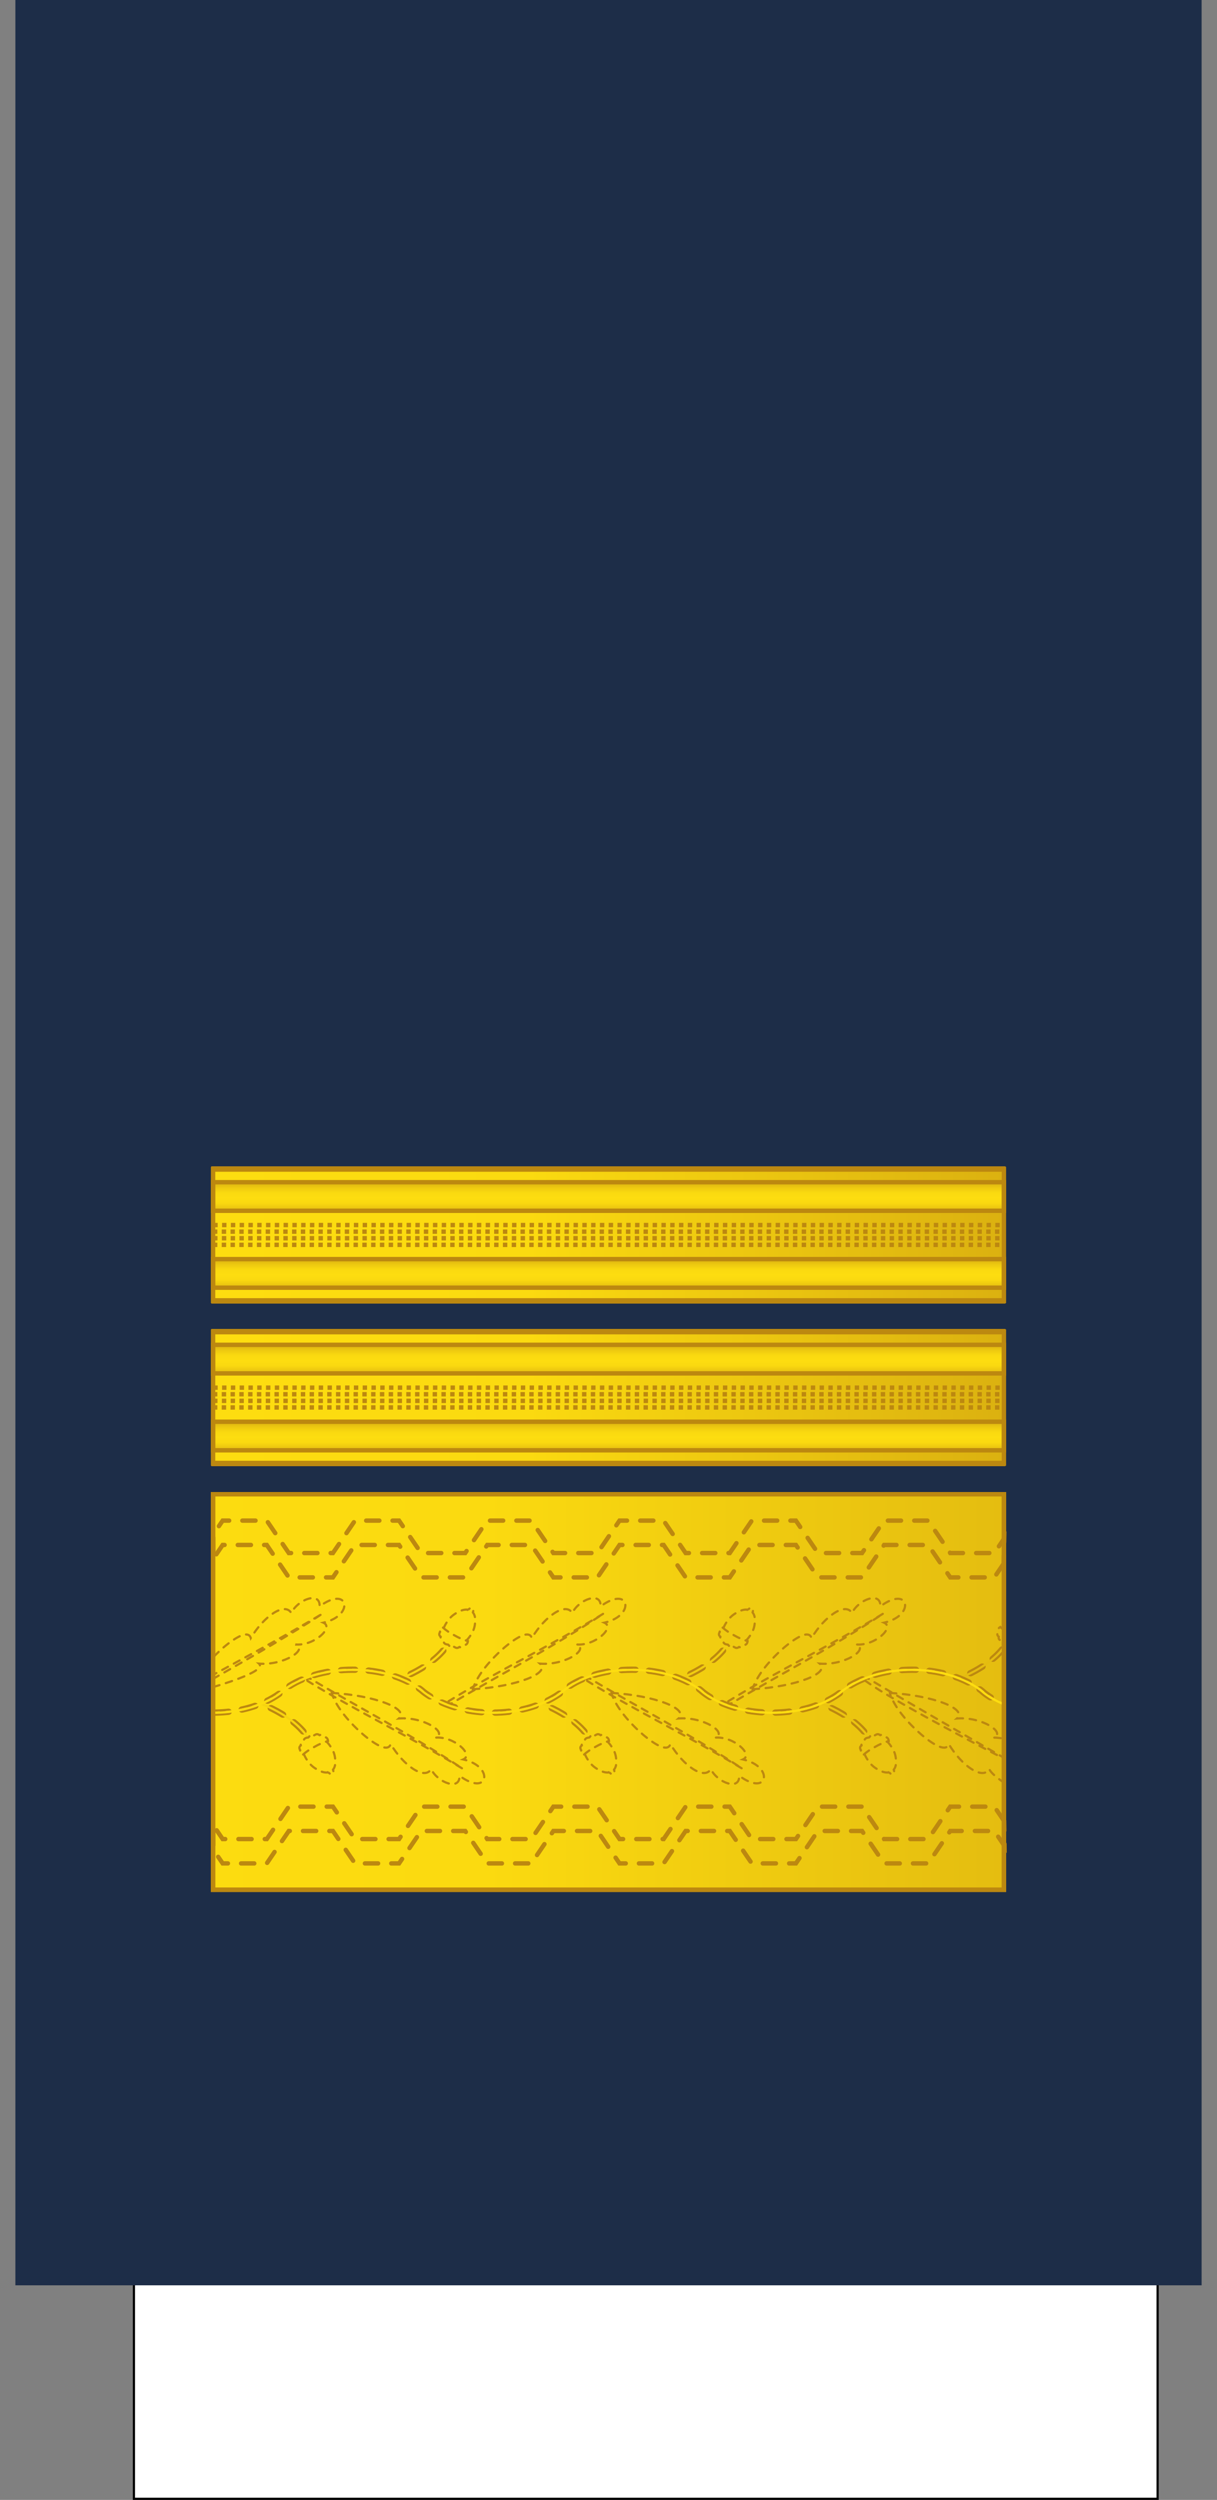 <?xml version="1.0" encoding="UTF-8" standalone="no"?>
<svg
   xmlns:dc="http://purl.org/dc/elements/1.1/"
   xmlns:cc="http://creativecommons.org/ns#"
   xmlns:rdf="http://www.w3.org/1999/02/22-rdf-syntax-ns#"
   xmlns:svg="http://www.w3.org/2000/svg"
   xmlns="http://www.w3.org/2000/svg"
   xmlns:xlink="http://www.w3.org/1999/xlink"
   xmlns:sodipodi="http://sodipodi.sourceforge.net/DTD/sodipodi-0.dtd"
   xmlns:inkscape="http://www.inkscape.org/namespaces/inkscape"
   width="277.001"
   height="568.828"
   version="1.1"
   id="svg276"
   sodipodi:docname="Finland-AirForce-OF-8-sleeve.svg"
   inkscape:version="1.0.2-2 (e86c870879, 2021-01-15)">
  <rect width="100%" height="100%" fill="#808080" stroke="none"/>
  <sodipodi:namedview
     pagecolor="#ffffff"
     bordercolor="#666666"
     borderopacity="1"
     objecttolerance="10"
     gridtolerance="10"
     guidetolerance="10"
     inkscape:pageopacity="0"
     inkscape:pageshadow="2"
     inkscape:window-width="1920"
     inkscape:window-height="991"
     id="namedview278"
     showgrid="false"
     inkscape:zoom="2"
     inkscape:cx="266.53933"
     inkscape:cy="356.17986"
     inkscape:window-x="-9"
     inkscape:window-y="-9"
     inkscape:window-maximized="1"
     inkscape:current-layer="svg276"
     inkscape:document-rotation="0"
     inkscape:snap-bbox="true"
     inkscape:snap-bbox-midpoints="true"
     inkscape:snap-intersection-paths="true" />
  <style
     id="style2"><![CDATA[.B{opacity:.5}.C{stroke:#bc8810}.D{fill:none}.E{stroke-dasharray:1, 1}.F{opacity:.25}.G{stroke-linejoin:round}.H{fill:#fbda10}]]></style>
  <defs
     id="defs94">
    <linearGradient
       id="linearGradient1831"
       gradientTransform="translate(846.033,-121.531)"
       x1="-887.033"
       y1="799.531"
       x2="-610.033"
       y2="799.531"
       r="9.101"
       cy="793.79"
       cx="1062.115"
       gradientUnits="userSpaceOnUse"
       spreadMethod="pad">
      <stop
         offset="0"
         stop-color="#fddd10"
         id="stop1825" />
      <stop
         offset="0.483"
         stop-color="#fbda10"
         id="stop1827" />
      <stop
         offset="1"
         stop-color="#dbb110"
         id="stop1829" />
    </linearGradient>
    <linearGradient
       id="A"
       x1="0"
       y1="0"
       x2="277.001"
       y2="0"
       gradientUnits="userSpaceOnUse"
       spreadMethod="pad">
      <stop
         offset="0"
         stop-color="#dbb110"
         id="stop4" />
      <stop
         offset=".051"
         stop-color="#e0b810"
         id="stop6" />
      <stop
         offset=".202"
         stop-color="#f0cc10"
         id="stop8" />
      <stop
         offset=".332"
         stop-color="#fad910"
         id="stop10" />
      <stop
         offset=".5"
         stop-color="#fddd10"
         id="stop12" />
      <stop
         offset=".667"
         stop-color="#fad910"
         id="stop14" />
      <stop
         offset=".778"
         stop-color="#f0cc10"
         id="stop16" />
      <stop
         offset=".944"
         stop-color="#e0b810"
         id="stop18" />
      <stop
         offset="1"
         stop-color="#dbb110"
         id="stop20" />
    </linearGradient>
    <linearGradient
       id="B"
       gradientTransform="translate(887.033,-402.531)"
       x1="-887.033"
       y1="799.531"
       x2="-610.033"
       y2="799.531"
       r="9.101"
       cy="793.79"
       cx="1062.115"
       gradientUnits="userSpaceOnUse"
       spreadMethod="pad">
      <stop
         offset="0"
         stop-color="#fddd10"
         id="stop23" />
      <stop
         offset=".399"
         stop-color="#fbda10"
         id="stop25" />
      <stop
         offset="1"
         stop-color="#dbb110"
         id="stop27" />
    </linearGradient>
    <linearGradient
       xlink:href="#A"
       id="C"
       gradientTransform="matrix(1,0,0,0.791,-113.543,299.124)"
       x1="-24.924"
       y1="-119.565"
       x2="-24.924"
       y2="-110.565" />
    <linearGradient
       xlink:href="#A"
       id="D"
       gradientTransform="matrix(1,0,0,0.791,-113.543,316.624)"
       x1="-24.924"
       y1="-119.565"
       x2="-24.924"
       y2="-110.565" />
    <linearGradient
       id="E"
       gradientTransform="matrix(1,0,0,0.791,47.802,-243.741)"
       x1="-47.793"
       y1="581.998"
       x2="229.207"
       y2="581.998"
       r="9.101"
       cy="793.79"
       cx="1062.115"
       gradientUnits="userSpaceOnUse"
       spreadMethod="pad">
      <stop
         offset="0"
         stop-color="#fddd10"
         id="stop32" />
      <stop
         offset=".399"
         stop-color="#fbda10"
         id="stop34" />
      <stop
         offset="1"
         stop-color="#dbb110"
         id="stop36" />
    </linearGradient>
    <radialGradient
       id="F"
       cx="8.491"
       cy="-84.435"
       fx="8.491"
       fy="-84.435"
       r="42.5"
       gradientTransform="translate(0)"
       y2="516.204"
       x2="993.978"
       y1="516.204"
       x1="981.495"
       fr="0"
       gradientUnits="userSpaceOnUse"
       spreadMethod="pad">
      <stop
         offset="0"
         stop-color="#dbb110"
         id="stop39" />
      <stop
         offset=".832"
         stop-color="#e0b810"
         id="stop41" />
      <stop
         offset=".86"
         stop-color="#f0cc10"
         id="stop43" />
      <stop
         offset=".878"
         stop-color="#fad910"
         id="stop45" />
      <stop
         offset=".907"
         stop-color="#fddd10"
         id="stop47" />
      <stop
         offset=".935"
         stop-color="#fad910"
         id="stop49" />
      <stop
         offset=".953"
         stop-color="#f0cc10"
         id="stop51" />
      <stop
         offset=".981"
         stop-color="#e0b810"
         id="stop53" />
      <stop
         offset="1"
         stop-color="#dbb110"
         id="stop55" />
    </radialGradient>
    <radialGradient
       id="G"
       cx="8.491"
       cy="-84.435"
       fx="8.491"
       fy="-84.435"
       r="25"
       gradientTransform="translate(0,-1.2883754e-5)"
       y2="516.204"
       x2="993.978"
       y1="516.204"
       x1="981.495"
       fr="0"
       gradientUnits="userSpaceOnUse"
       spreadMethod="pad">
      <stop
         offset="0"
         stop-color="#dbb110"
         id="stop58" />
      <stop
         offset=".722"
         stop-color="#e0b810"
         id="stop60" />
      <stop
         offset=".77"
         stop-color="#f0cc10"
         id="stop62" />
      <stop
         offset=".799"
         stop-color="#fad910"
         id="stop64" />
      <stop
         offset=".846"
         stop-color="#fddd10"
         id="stop66" />
      <stop
         offset=".892"
         stop-color="#fad910"
         id="stop68" />
      <stop
         offset=".923"
         stop-color="#f0cc10"
         id="stop70" />
      <stop
         offset=".969"
         stop-color="#e0b810"
         id="stop72" />
      <stop
         offset="1"
         stop-color="#dbb110"
         id="stop74" />
    </radialGradient>
    <linearGradient
       id="H"
       x1="-153.883"
       y1="230.195"
       x2="-14.736"
       y2="230.195"
       gradientTransform="matrix(1,0,0,0.791,291.889,25.016)"
       r="9.101"
       cy="793.79"
       cx="1062.115"
       xlink:href="#R">
      <stop
         offset="0"
         stop-color="#fddd10"
         id="stop77" />
      <stop
         offset=".399"
         stop-color="#fbda10"
         id="stop79" />
      <stop
         offset="1"
         stop-color="#dbb110"
         id="stop81" />
    </linearGradient>
    <linearGradient
       xlink:href="#A"
       id="I"
       gradientTransform="scale(4.608,0.217)"
       x1="-808.157"
       y1="-2952.847"
       x2="-808.157"
       y2="-2683.298"
       gradientUnits="userSpaceOnUse" />
    <linearGradient
       xlink:href="#A"
       id="J"
       gradientTransform="scale(4.608,0.217)"
       x1="-808.157"
       y1="-2872.213"
       x2="-808.157"
       y2="-2602.663"
       gradientUnits="userSpaceOnUse" />
    <path
       id="K"
       d="M.5 201.555h276v30H.5z" />
    <path
       id="L"
       d="M-276.5 204.555h276v6.5h-276z" />
    <path
       id="M"
       d="M100.105-289.195a45 45 0 0 1-.554 7.04l-44.446-7.04z" />
    <path
       id="N"
       d="M97.903-275.289a45 45 0 0 1-2.702 6.524l-40.095-20.43z" />
    <path
       id="O"
       d="M91.511-262.744a45 45 0 0 1-4.586 5.369l-31.82-31.82z" />
    <path
       id="P"
       d="M81.555-252.789a45 45 0 0 1-6.021 3.69l-20.43-40.095z" />
    <path
       id="Q"
       d="M69.011-246.397a45 45 0 0 1-6.866 1.648l-7.04-44.446z" />
    <linearGradient
       id="R"
       gradientUnits="userSpaceOnUse" />
    <linearGradient
       gradientTransform="matrix(0.407,0.913,0.913,-0.407,-726.289,-349.363)"
       y2="409.272"
       x2="993.978"
       y1="409.272"
       x1="981.496"
       gradientUnits="userSpaceOnUse"
       id="251230">
      <stop
         id="stop10613"
         style="stop-color:#DBB110"
         offset="0" />
      <stop
         id="stop10615"
         style="stop-color:#E0B810"
         offset="0.051" />
      <stop
         id="stop10617"
         style="stop-color:#F0CC10"
         offset="0.202" />
      <stop
         id="stop10619"
         style="stop-color:#FAD910"
         offset="0.332" />
      <stop
         id="stop10621"
         style="stop-color:#FDDD10"
         offset="0.5" />
      <stop
         id="stop10623"
         style="stop-color:#FAD910"
         offset="0.667" />
      <stop
         id="stop10625"
         style="stop-color:#F0CC10"
         offset="0.778" />
      <stop
         id="stop10627"
         style="stop-color:#E0B810"
         offset="0.944" />
      <stop
         id="stop10629"
         style="stop-color:#DBB110"
         offset="1" />
    </linearGradient>
    <linearGradient
       inkscape:collect="always"
       xlink:href="#251230"
       id="linearGradient10803"
       gradientUnits="userSpaceOnUse"
       gradientTransform="matrix(1,0,0,0.791,-113.543,400.569)"
       x1="-24.924"
       y1="-119.565"
       x2="-24.924"
       y2="-110.565" />
    <linearGradient
       inkscape:collect="always"
       xlink:href="#251230"
       id="linearGradient10805"
       gradientUnits="userSpaceOnUse"
       gradientTransform="matrix(1,0,0,0.791,-113.543,418.069)"
       x1="-24.924"
       y1="-119.565"
       x2="-24.924"
       y2="-110.565" />
    <linearGradient
       inkscape:collect="always"
       xlink:href="#E"
       id="linearGradient1289"
       x1="154.049"
       y1="473.853"
       x2="154.049"
       y2="9.966"
       gradientUnits="userSpaceOnUse" />
    <linearGradient
       inkscape:collect="always"
       xlink:href="#linearGradient1831"
       id="linearGradient1338"
       x1="1.535"
       y1="384.845"
       x2="275.253"
       y2="384.845"
       gradientUnits="userSpaceOnUse" />
    <linearGradient
       id="SVGID_7_-4"
       gradientUnits="userSpaceOnUse"
       x1="-483.265"
       y1="2382.034"
       x2="-427.155"
       y2="2389.984"
       gradientTransform="matrix(-0.5,0.866,0.866,0.5,-2178.508,-695.305)">
      <stop
         offset="0"
         style="stop-color:#1B2622"
         id="stop268" />
      <stop
         offset="0.224"
         style="stop-color:#1F2F20"
         id="stop270" />
      <stop
         offset="0.5"
         style="stop-color:#22351F"
         id="stop272" />
      <stop
         offset="0.776"
         style="stop-color:#1F2F20"
         id="stop274" />
      <stop
         offset="1"
         style="stop-color:#1B2622"
         id="stop276" />
    </linearGradient>
    <linearGradient
       id="A-1"
       x1="0"
       y1="0"
       x2="1"
       y2="0"
       gradientUnits="userSpaceOnUse"
       spreadMethod="pad">
      <stop
         offset="0"
         stop-color="#dbb110"
         id="stop4-0" />
      <stop
         offset=".051"
         stop-color="#e0b810"
         id="stop6-9" />
      <stop
         offset=".202"
         stop-color="#f0cc10"
         id="stop8-8" />
      <stop
         offset=".332"
         stop-color="#fad910"
         id="stop10-2" />
      <stop
         offset=".5"
         stop-color="#fddd10"
         id="stop12-0" />
      <stop
         offset=".667"
         stop-color="#fad910"
         id="stop14-3" />
      <stop
         offset=".778"
         stop-color="#f0cc10"
         id="stop16-4" />
      <stop
         offset=".944"
         stop-color="#e0b810"
         id="stop18-9" />
      <stop
         offset="1"
         stop-color="#dbb110"
         id="stop20-5" />
    </linearGradient>
    <linearGradient
       id="B-9"
       gradientTransform="translate(846.033,-121.531)"
       x1="-887.033"
       y1="799.531"
       x2="-610.033"
       y2="799.531"
       r="9.101"
       cy="793.79"
       cx="1062.115"
       gradientUnits="userSpaceOnUse"
       spreadMethod="pad">
      <stop
         offset="0"
         stop-color="#fddd10"
         id="stop23-0" />
      <stop
         offset=".399"
         stop-color="#fbda10"
         id="stop25-2" />
      <stop
         offset="1"
         stop-color="#dbb110"
         id="stop27-2" />
    </linearGradient>
    <radialGradient
       id="F-1"
       cx="8.491"
       cy="-84.435"
       fx="8.491"
       fy="-84.435"
       r="42.5"
       gradientTransform="translate(0,-7.5786785e-6)"
       y2="516.204"
       x2="993.978"
       y1="516.204"
       x1="981.495"
       fr="0"
       gradientUnits="userSpaceOnUse"
       spreadMethod="pad">
      <stop
         offset="0"
         stop-color="#dbb110"
         id="stop39-9" />
      <stop
         offset=".832"
         stop-color="#e0b810"
         id="stop41-0" />
      <stop
         offset=".86"
         stop-color="#f0cc10"
         id="stop43-7" />
      <stop
         offset=".878"
         stop-color="#fad910"
         id="stop45-6" />
      <stop
         offset=".907"
         stop-color="#fddd10"
         id="stop47-9" />
      <stop
         offset=".935"
         stop-color="#fad910"
         id="stop49-2" />
      <stop
         offset=".953"
         stop-color="#f0cc10"
         id="stop51-5" />
      <stop
         offset=".981"
         stop-color="#e0b810"
         id="stop53-6" />
      <stop
         offset="1"
         stop-color="#dbb110"
         id="stop55-5" />
    </radialGradient>
    <radialGradient
       id="G-2"
       cx="8.491"
       cy="-84.435"
       fx="8.491"
       fy="-84.435"
       r="25"
       gradientTransform="translate(0,-1.2883754e-5)"
       y2="516.204"
       x2="993.978"
       y1="516.204"
       x1="981.495"
       xlink:href="#R">
      <stop
         offset="0"
         stop-color="#dbb110"
         id="stop58-4" />
      <stop
         offset=".722"
         stop-color="#e0b810"
         id="stop60-1" />
      <stop
         offset=".77"
         stop-color="#f0cc10"
         id="stop62-7" />
      <stop
         offset=".799"
         stop-color="#fad910"
         id="stop64-3" />
      <stop
         offset=".846"
         stop-color="#fddd10"
         id="stop66-0" />
      <stop
         offset=".892"
         stop-color="#fad910"
         id="stop68-8" />
      <stop
         offset=".923"
         stop-color="#f0cc10"
         id="stop70-8" />
      <stop
         offset=".969"
         stop-color="#e0b810"
         id="stop72-1" />
      <stop
         offset="1"
         stop-color="#dbb110"
         id="stop74-9" />
    </radialGradient>
    <path
       id="K-9"
       d="m 0.5,201.555 h 276 v 30 H 0.5 Z"
       inkscape:connector-curvature="0" />
    <path
       id="L-6"
       d="m -276.5,204.555 h 276 v 6.5 h -276 z"
       inkscape:connector-curvature="0" />
    <path
       id="M-9"
       d="m 100.105,-289.195 a 45,45 0 0 1 -0.554,7.04 l -44.446,-7.04 z"
       inkscape:connector-curvature="0" />
    <path
       id="N-9"
       d="m 97.903,-275.289 a 45,45 0 0 1 -2.702,6.524 l -40.095,-20.43 z"
       inkscape:connector-curvature="0" />
    <path
       id="O-2"
       d="m 91.511,-262.744 a 45,45 0 0 1 -4.586,5.369 l -31.82,-31.82 z"
       inkscape:connector-curvature="0" />
    <path
       id="P-3"
       d="m 81.555,-252.789 a 45,45 0 0 1 -6.021,3.69 l -20.43,-40.095 z"
       inkscape:connector-curvature="0" />
    <path
       id="Q-3"
       d="m 69.011,-246.397 a 45,45 0 0 1 -6.866,1.648 l -7.04,-44.446 z"
       inkscape:connector-curvature="0" />
    <inkscape:perspective
       sodipodi:type="inkscape:persp3d"
       inkscape:vp_x="0 : 526.18109 : 1"
       inkscape:vp_y="0 : 1000 : 0"
       inkscape:vp_z="744.09448 : 526.18109 : 1"
       inkscape:persp3d-origin="372.04724 : 350.78739 : 1"
       id="perspective15234" />
    <linearGradient
       inkscape:collect="always"
       xlink:href="#E"
       id="linearGradient1365"
       gradientUnits="userSpaceOnUse"
       gradientTransform="matrix(1,0,0,0.791,47.802,-243.741)"
       x1="-47.793"
       y1="581.998"
       x2="229.207"
       y2="581.998"
       spreadMethod="pad" />
    <linearGradient
       inkscape:collect="always"
       xlink:href="#251230"
       id="linearGradient1507"
       gradientUnits="userSpaceOnUse"
       gradientTransform="matrix(1,0,0,0.791,-113.543,418.069)"
       x1="-24.924"
       y1="-119.565"
       x2="-24.924"
       y2="-110.565" />
    <linearGradient
       inkscape:collect="always"
       xlink:href="#251230"
       id="linearGradient1509"
       gradientUnits="userSpaceOnUse"
       gradientTransform="matrix(1,0,0,0.791,-113.543,400.569)"
       x1="-24.924"
       y1="-119.565"
       x2="-24.924"
       y2="-110.565" />
  </defs>
  <path
     d="M30.482 508.578h233v60h-233z"
     fill="#fff"
     stroke="#000"
     stroke-width=".499"
     id="path96" />
  <path
     d="M3.5 0h270v520H3.5z"
     fill="#121116"
     id="path98"
     style="fill:#1d2d48;fill-opacity:1" />
  <g
     id="g272"
     class="D E"
     style="stroke:#bc8810"
     transform="translate(41,-281)" />
  <g
     id="g1550-0"
     transform="translate(-190.987)"
     style="fill-opacity:1;fill:none">
    <g
       id="g291-6"
       style="fill:none;fill-opacity:1;stroke-width:0.875;stroke-miterlimit:4;stroke-dasharray:none"
       transform="matrix(0,0.549,-0.595,0,282.429,332.871)" />
  </g>
  <g
     id="g1550-2-7"
     transform="matrix(1,0,0,-1,32.129,769.568)"
     style="fill-opacity:1;fill:none">
    <g
       id="g291-5-2"
       style="fill:none;fill-opacity:1;stroke-width:0.875;stroke-miterlimit:4;stroke-dasharray:none"
       transform="matrix(0,0.549,-0.595,0,282.429,332.871)" />
  </g>
  <style
     id="style2-0"><![CDATA[.B{opacity:.5}.C{stroke:#bc8810}.D{fill:none}.E{stroke-dasharray:1, 1}.F{opacity:.25}.G{stroke-linejoin:round}.H{fill:#fbda10}]]></style>
  <g
     id="g1361">
    <path
       id="path244"
       paint-order="normal"
       fill="url(#B)"
       d="m 48.5,340 h 180 v 90 h -180 z"
       style="fill:url(#B);stroke:#bc8810"
       sodipodi:nodetypes="ccccc" />
    <g
       id="g1550-2"
       transform="matrix(1,0,0,-1,-158.863,769.568)"
       style="fill:none">
      <path
         stroke-miterlimit="2.613"
         d="m 207.384,385.703 c 0,0 12.48,3.512 10.418,5.323 5.734,-0.457 11.362,3.319 8.284,4.364 4.214,-0.41 8.883,3.875 6.37,4.956 3.797,0.859 5.084,3.102 4.738,4.397 -0.366,1.316 -2.365,1.688 -5.59,-0.689 0.185,3.523 -4.97,1.563 -6.448,-1.514 -1.467,2.551 -6.226,-0.675 -9.21,-5.703 -0.528,1.834 -3.26,0.374 -6.244,-2.152 -0.784,-0.676 -2.359,-2.228 -2.359,-2.228 z"
         id="path279-0"
         inkscape:connector-curvature="0"
         style="fill:none;fill-opacity:1;stroke:#bc8810;stroke-width:0.5;stroke-linecap:round;stroke-miterlimit:4;stroke-dasharray:1.5, 1.5;stroke-dashoffset:0;stroke-opacity:1"
         sodipodi:nodetypes="ccccccccccc" />
      <path
         stroke-miterlimit="2.613"
         d="m 207.326,387.554 c 0,0 16.705,9.382 25.061,14.931 -8.083,-4.937 -25.107,-14.052 -25.107,-14.052 z"
         id="path281-1"
         inkscape:connector-curvature="0"
         style="fill:none;fill-opacity:1;stroke:#bc8810;stroke-width:0.5;stroke-linecap:round;stroke-miterlimit:4;stroke-dasharray:1.5, 1.5;stroke-dashoffset:0;stroke-opacity:1"
         sodipodi:nodetypes="cccc" />
      <g
         id="g291-5"
         style="fill:none;fill-opacity:1;stroke-width:0.875;stroke-miterlimit:4;stroke-dasharray:none"
         transform="matrix(0,0.549,-0.595,0,282.429,332.871)">
        <path
           stroke-miterlimit="2.613"
           d="m 68.342,87.567 c 13.674,1.442 20.897,20.192 20.897,20.192"
           id="path287-5"
           inkscape:connector-curvature="0"
           style="fill:none;fill-opacity:1;stroke:#bc8810;stroke-width:2.624;stroke-linecap:round;stroke-miterlimit:4;stroke-dasharray:5.247,5.247;stroke-dashoffset:0;stroke-opacity:1" />
        <path
           stroke-miterlimit="2.613"
           d="m 68.342,87.567 c 13.674,1.442 20.897,20.192 20.897,20.192"
           id="path289-07"
           inkscape:connector-curvature="0"
           style="fill:none;fill-opacity:1;stroke:#f6d410;stroke-width:0.875;stroke-miterlimit:4;stroke-dasharray:none;stroke-opacity:1" />
      </g>
      <path
         id="path4701-3-7-2_8_-46"
         sodipodi:nodetypes="cssssssscsssc"
         inkscape:connector-curvature="0"
         d="m 233.581,366.282 c -0.215,-0.04 -0.443,-0.046 -0.68,-0.023 -0.474,0.044 -0.985,0.213 -1.503,0.486 -1.035,0.543 -1.806,1.076 -2.646,2.331 -1.68,2.512 -0.687,3.509 0.791,4.356 1.479,0.847 2.883,1.226 4.562,-1.283 0.842,-1.255 1.011,-2.131 1.079,-3.232 0.033,-0.552 -0.032,-1.049 -0.199,-1.463 -0.085,-0.207 -0.192,-0.393 -0.325,-0.554 0,0 0.095,-0.36 0.138,-0.541 0.058,-0.246 -0.058,-0.414 -0.231,-0.488 -0.174,-0.074 -0.4,-0.041 -0.592,0.093 -0.157,0.11 -0.396,0.317 -0.396,0.318 z"
         style="fill:#fcdb10;fill-opacity:1;stroke:#bc8810;stroke-width:0.5;stroke-linecap:round;stroke-miterlimit:4;stroke-dasharray:1.5, 1.5;stroke-dashoffset:0;stroke-opacity:1" />
      <path
         id="path4703-0-5-2-1_8_-3"
         sodipodi:nodetypes="ccccccccccc"
         inkscape:connector-curvature="0"
         d="m 230.364,374.716 c 0.361,0.181 0.645,0.464 1.223,0.035 0.5,0.213 0.839,-0.017 1.106,-0.411 0.494,-0.057 0.782,-0.36 0.833,-0.923 -1.123,-0.318 -2.154,-0.778 -3.101,-1.333 -0.983,-0.504 -1.909,-1.125 -2.746,-1.884 -0.512,0.308 -0.666,0.686 -0.484,1.116 -0.248,0.403 -0.309,0.788 0.134,1.092 -0.134,0.673 0.273,0.77 0.617,0.977 0.096,0.641 0.498,0.761 1.098,0.841 0.357,0.448 0.663,0.717 1.322,0.491 z"
         style="fill:#fcdb10;fill-opacity:1;stroke:#bc8810;stroke-width:0.5;stroke-linecap:round;stroke-miterlimit:4;stroke-dasharray:1.5, 1.5;stroke-dashoffset:0;stroke-opacity:1" />
    </g>
    <g
       id="g1550-9"
       transform="translate(-127.025)"
       style="fill:none">
      <path
         stroke-miterlimit="2.613"
         d="m 202.516,385.202 c 9.903,0.584 17.774,3.638 15.286,5.823 5.734,-0.457 11.362,3.319 8.284,4.364 4.214,-0.41 8.883,3.875 6.37,4.956 3.797,0.859 5.084,3.102 4.738,4.397 -0.366,1.316 -2.365,1.688 -5.59,-0.689 0.185,3.523 -4.97,1.563 -6.448,-1.514 -1.467,2.551 -6.226,-0.675 -9.21,-5.703 -0.528,1.834 -3.26,0.374 -6.244,-2.152 -2.962,-2.556 -6.176,-6.18 -7.187,-9.48 z"
         id="path279-2"
         inkscape:connector-curvature="0"
         style="fill:none;fill-opacity:1;stroke:#bc8810;stroke-width:0.5;stroke-linecap:round;stroke-miterlimit:4;stroke-dasharray:1.5, 1.5;stroke-dashoffset:0;stroke-opacity:1" />
      <path
         stroke-miterlimit="2.613"
         d="m 197.028,382.486 c -0.062,-0.182 -0.125,-0.365 -0.188,-0.546 0.277,0.005 0.553,0.013 0.828,0.021 10.46,6.276 22.89,12.668 34.719,20.523 -11.519,-7.036 -24.353,-13.217 -35.359,-19.998 z"
         id="path281-91"
         inkscape:connector-curvature="0"
         style="fill:none;fill-opacity:1;stroke:#bc8810;stroke-width:0.5;stroke-linecap:round;stroke-miterlimit:4;stroke-dasharray:1.5, 1.5;stroke-dashoffset:0;stroke-opacity:1" />
      <g
         id="g291-2"
         style="fill:none;fill-opacity:1;stroke-width:0.875;stroke-miterlimit:4;stroke-dasharray:none"
         transform="matrix(0,0.549,-0.595,0,282.429,332.871)">
        <path
           stroke-miterlimit="2.613"
           d="m 68.342,87.567 c 13.674,1.442 20.897,20.192 20.897,20.192"
           id="path287-6"
           inkscape:connector-curvature="0"
           style="fill:none;fill-opacity:1;stroke:#bc8810;stroke-width:2.624;stroke-linecap:round;stroke-miterlimit:4;stroke-dasharray:5.247,5.247;stroke-dashoffset:0;stroke-opacity:1" />
        <path
           stroke-miterlimit="2.613"
           d="m 68.342,87.567 c 13.674,1.442 20.897,20.192 20.897,20.192"
           id="path289-2"
           inkscape:connector-curvature="0"
           style="fill:none;fill-opacity:1;stroke:#fbda10;stroke-width:0.875;stroke-miterlimit:4;stroke-dasharray:none;stroke-opacity:1" />
      </g>
      <path
         id="path4701-3-7-2_8_-5"
         sodipodi:nodetypes="cssssssscsssc"
         inkscape:connector-curvature="0"
         d="m 233.581,366.282 c -0.215,-0.04 -0.443,-0.046 -0.68,-0.023 -0.474,0.044 -0.985,0.213 -1.503,0.486 -1.035,0.543 -1.806,1.076 -2.646,2.331 -1.68,2.512 -0.687,3.509 0.791,4.356 1.479,0.847 2.883,1.226 4.562,-1.283 0.842,-1.255 1.011,-2.131 1.079,-3.232 0.033,-0.552 -0.032,-1.049 -0.199,-1.463 -0.085,-0.207 -0.192,-0.393 -0.325,-0.554 0,0 0.095,-0.36 0.138,-0.541 0.058,-0.246 -0.058,-0.414 -0.231,-0.488 -0.174,-0.074 -0.4,-0.041 -0.592,0.093 -0.157,0.11 -0.396,0.317 -0.396,0.318 z"
         style="fill:#fbdb10;fill-opacity:1;stroke:#bc8810;stroke-width:0.5;stroke-linecap:round;stroke-miterlimit:4;stroke-dasharray:1.5, 1.5;stroke-dashoffset:0;stroke-opacity:1" />
      <path
         id="path4703-0-5-2-1_8_-7"
         sodipodi:nodetypes="ccccccccccc"
         inkscape:connector-curvature="0"
         d="m 230.364,374.716 c 0.361,0.181 0.645,0.464 1.223,0.035 0.5,0.213 0.839,-0.017 1.106,-0.411 0.494,-0.057 0.782,-0.36 0.833,-0.923 -1.123,-0.318 -2.154,-0.778 -3.101,-1.333 -0.983,-0.504 -1.909,-1.125 -2.746,-1.884 -0.512,0.308 -0.666,0.686 -0.484,1.116 -0.248,0.403 -0.309,0.788 0.134,1.092 -0.134,0.673 0.273,0.77 0.617,0.977 0.096,0.641 0.498,0.761 1.098,0.841 0.357,0.448 0.663,0.717 1.322,0.491 z"
         style="fill:#fbdb10;fill-opacity:1;stroke:#bc8810;stroke-width:0.5;stroke-linecap:round;stroke-miterlimit:4;stroke-dasharray:1.5, 1.5;stroke-dashoffset:0;stroke-opacity:1" />
    </g>
    <g
       id="g1550-2-3"
       transform="matrix(1,0,0,-1,-94.905,769.568)"
       style="fill:none">
      <path
         stroke-miterlimit="2.613"
         d="m 202.516,385.202 c 9.903,0.584 17.774,3.638 15.286,5.823 5.734,-0.457 11.362,3.319 8.284,4.364 4.214,-0.41 8.883,3.875 6.37,4.956 3.797,0.859 5.084,3.102 4.738,4.397 -0.366,1.316 -2.365,1.688 -5.59,-0.689 0.185,3.523 -4.97,1.563 -6.448,-1.514 -1.467,2.551 -6.226,-0.675 -9.21,-5.703 -0.528,1.834 -3.26,0.374 -6.244,-2.152 -2.962,-2.556 -6.176,-6.18 -7.187,-9.48 z"
         id="path279-0-0"
         inkscape:connector-curvature="0"
         style="fill:none;fill-opacity:1;stroke:#bc8810;stroke-width:0.5;stroke-linecap:round;stroke-miterlimit:4;stroke-dasharray:1.5, 1.5;stroke-dashoffset:0;stroke-opacity:1" />
      <path
         stroke-miterlimit="2.613"
         d="m 197.028,382.486 c -0.062,-0.182 -0.125,-0.365 -0.188,-0.546 0.277,0.005 0.553,0.013 0.828,0.021 10.46,6.276 22.89,12.668 34.719,20.523 -11.519,-7.036 -24.353,-13.217 -35.359,-19.998 z"
         id="path281-1-3"
         inkscape:connector-curvature="0"
         style="fill:none;fill-opacity:1;stroke:#bc8810;stroke-width:0.5;stroke-linecap:round;stroke-miterlimit:4;stroke-dasharray:1.5, 1.5;stroke-dashoffset:0;stroke-opacity:1" />
      <g
         id="g291-5-6"
         style="fill:none;fill-opacity:1;stroke-width:0.875;stroke-miterlimit:4;stroke-dasharray:none"
         transform="matrix(0,0.549,-0.595,0,282.429,332.871)">
        <path
           stroke-miterlimit="2.613"
           d="m 68.342,87.567 c 13.674,1.442 20.897,20.192 20.897,20.192"
           id="path287-5-9"
           inkscape:connector-curvature="0"
           style="fill:none;fill-opacity:1;stroke:#bc8810;stroke-width:2.624;stroke-linecap:round;stroke-miterlimit:4;stroke-dasharray:5.247,5.247;stroke-dashoffset:0;stroke-opacity:1" />
        <path
           stroke-miterlimit="2.613"
           d="m 68.342,87.567 c 13.674,1.442 20.897,20.192 20.897,20.192"
           id="path289-07-7"
           inkscape:connector-curvature="0"
           style="fill:none;fill-opacity:1;stroke:#f6d410;stroke-width:0.875;stroke-miterlimit:4;stroke-dasharray:none;stroke-opacity:1" />
      </g>
      <path
         id="path4701-3-7-2_8_-46-8"
         sodipodi:nodetypes="cssssssscsssc"
         inkscape:connector-curvature="0"
         d="m 233.581,366.282 c -0.215,-0.04 -0.443,-0.046 -0.68,-0.023 -0.474,0.044 -0.985,0.213 -1.503,0.486 -1.035,0.543 -1.806,1.076 -2.646,2.331 -1.68,2.512 -0.687,3.509 0.791,4.356 1.479,0.847 2.883,1.226 4.562,-1.283 0.842,-1.255 1.011,-2.131 1.079,-3.232 0.033,-0.552 -0.032,-1.049 -0.199,-1.463 -0.085,-0.207 -0.192,-0.393 -0.325,-0.554 0,0 0.095,-0.36 0.138,-0.541 0.058,-0.246 -0.058,-0.414 -0.231,-0.488 -0.174,-0.074 -0.4,-0.041 -0.592,0.093 -0.157,0.11 -0.396,0.317 -0.396,0.318 z"
         style="fill:#f5d210;fill-opacity:1;stroke:#bc8810;stroke-width:0.5;stroke-linecap:round;stroke-miterlimit:4;stroke-dasharray:1.5, 1.5;stroke-dashoffset:0;stroke-opacity:1" />
      <path
         id="path4703-0-5-2-1_8_-3-5"
         sodipodi:nodetypes="ccccccccccc"
         inkscape:connector-curvature="0"
         d="m 230.364,374.716 c 0.361,0.181 0.645,0.464 1.223,0.035 0.5,0.213 0.839,-0.017 1.106,-0.411 0.494,-0.057 0.782,-0.36 0.833,-0.923 -1.123,-0.318 -2.154,-0.778 -3.101,-1.333 -0.983,-0.504 -1.909,-1.125 -2.746,-1.884 -0.512,0.308 -0.666,0.686 -0.484,1.116 -0.248,0.403 -0.309,0.788 0.134,1.092 -0.134,0.673 0.273,0.77 0.617,0.977 0.096,0.641 0.498,0.761 1.098,0.841 0.357,0.448 0.663,0.717 1.322,0.491 z"
         style="fill:#f5d210;fill-opacity:1;stroke:#bc8810;stroke-width:0.5;stroke-linecap:round;stroke-miterlimit:4;stroke-dasharray:1.5, 1.5;stroke-dashoffset:0;stroke-opacity:1" />
    </g>
    <g
       id="g1550-3"
       transform="translate(-63.365)"
       style="fill:none">
      <path
         stroke-miterlimit="2.613"
         d="m 202.516,385.202 c 9.903,0.584 17.774,3.638 15.286,5.823 5.734,-0.457 11.362,3.319 8.284,4.364 4.214,-0.41 8.883,3.875 6.37,4.956 3.797,0.859 5.084,3.102 4.738,4.397 -0.366,1.316 -2.365,1.688 -5.59,-0.689 0.185,3.523 -4.97,1.563 -6.448,-1.514 -1.467,2.551 -6.226,-0.675 -9.21,-5.703 -0.528,1.834 -3.26,0.374 -6.244,-2.152 -2.962,-2.556 -6.176,-6.18 -7.187,-9.48 z"
         id="path279-79"
         inkscape:connector-curvature="0"
         style="fill:none;fill-opacity:1;stroke:#bc8810;stroke-width:0.5;stroke-linecap:round;stroke-miterlimit:4;stroke-dasharray:1.5, 1.5;stroke-dashoffset:0;stroke-opacity:1" />
      <path
         stroke-miterlimit="2.613"
         d="m 197.028,382.486 c -0.062,-0.182 -0.125,-0.365 -0.188,-0.546 0.277,0.005 0.553,0.013 0.828,0.021 10.46,6.276 22.89,12.668 34.719,20.523 -11.519,-7.036 -24.353,-13.217 -35.359,-19.998 z"
         id="path281-5"
         inkscape:connector-curvature="0"
         style="fill:none;fill-opacity:1;stroke:#bc8810;stroke-width:0.5;stroke-linecap:round;stroke-miterlimit:4;stroke-dasharray:1.5, 1.5;stroke-dashoffset:0;stroke-opacity:1" />
      <g
         id="g291-1"
         style="fill:none;fill-opacity:1;stroke-width:0.875;stroke-miterlimit:4;stroke-dasharray:none"
         transform="matrix(0,0.549,-0.595,0,282.429,332.871)">
        <path
           stroke-miterlimit="2.613"
           d="m 68.342,87.567 c 13.674,1.442 20.897,20.192 20.897,20.192"
           id="path287-0"
           inkscape:connector-curvature="0"
           style="fill:none;fill-opacity:1;stroke:#bc8810;stroke-width:2.624;stroke-linecap:round;stroke-miterlimit:4;stroke-dasharray:5.247,5.247;stroke-dashoffset:0;stroke-opacity:1" />
        <path
           stroke-miterlimit="2.613"
           d="m 68.342,87.567 c 13.674,1.442 20.897,20.192 20.897,20.192"
           id="path289-0"
           inkscape:connector-curvature="0"
           style="fill:none;fill-opacity:1;stroke:#f1cd10;stroke-width:0.875;stroke-miterlimit:4;stroke-dasharray:none;stroke-opacity:1" />
      </g>
      <path
         id="path4701-3-7-2_8_-4"
         sodipodi:nodetypes="cssssssscsssc"
         inkscape:connector-curvature="0"
         d="m 233.581,366.282 c -0.215,-0.04 -0.443,-0.046 -0.68,-0.023 -0.474,0.044 -0.985,0.213 -1.503,0.486 -1.035,0.543 -1.806,1.076 -2.646,2.331 -1.68,2.512 -0.687,3.509 0.791,4.356 1.479,0.847 2.883,1.226 4.562,-1.283 0.842,-1.255 1.011,-2.131 1.079,-3.232 0.033,-0.552 -0.032,-1.049 -0.199,-1.463 -0.085,-0.207 -0.192,-0.393 -0.325,-0.554 0,0 0.095,-0.36 0.138,-0.541 0.058,-0.246 -0.058,-0.414 -0.231,-0.488 -0.174,-0.074 -0.4,-0.041 -0.592,0.093 -0.157,0.11 -0.396,0.317 -0.396,0.318 z"
         style="fill:#efca10;fill-opacity:1;stroke:#bc8810;stroke-width:0.5;stroke-linecap:round;stroke-miterlimit:4;stroke-dasharray:1.5, 1.5;stroke-dashoffset:0;stroke-opacity:1" />
      <path
         id="path4703-0-5-2-1_8_-63"
         sodipodi:nodetypes="ccccccccccc"
         inkscape:connector-curvature="0"
         d="m 230.364,374.716 c 0.361,0.181 0.645,0.464 1.223,0.035 0.5,0.213 0.839,-0.017 1.106,-0.411 0.494,-0.057 0.782,-0.36 0.833,-0.923 -1.123,-0.318 -2.154,-0.778 -3.101,-1.333 -0.983,-0.504 -1.909,-1.125 -2.746,-1.884 -0.512,0.308 -0.666,0.686 -0.484,1.116 -0.248,0.403 -0.309,0.788 0.134,1.092 -0.134,0.673 0.273,0.77 0.617,0.977 0.096,0.641 0.498,0.761 1.098,0.841 0.357,0.448 0.663,0.717 1.322,0.491 z"
         style="fill:#efca10;fill-opacity:1;stroke:#bc8810;stroke-width:0.5;stroke-linecap:round;stroke-miterlimit:4;stroke-dasharray:1.5, 1.5;stroke-dashoffset:0;stroke-opacity:1" />
    </g>
    <g
       id="g1550-2-4"
       transform="matrix(1,0,0,-1,-31.236,769.568)"
       style="fill:none">
      <path
         stroke-miterlimit="2.613"
         d="m 202.516,385.202 c 9.903,0.584 17.774,3.638 15.286,5.823 5.734,-0.457 11.362,3.319 8.284,4.364 4.214,-0.41 8.883,3.875 6.37,4.956 3.797,0.859 5.084,3.102 4.738,4.397 -0.366,1.316 -2.365,1.688 -5.59,-0.689 0.185,3.523 -4.97,1.563 -6.448,-1.514 -1.467,2.551 -6.226,-0.675 -9.21,-5.703 -0.528,1.834 -3.26,0.374 -6.244,-2.152 -2.962,-2.556 -6.176,-6.18 -7.187,-9.48 z"
         id="path279-0-1"
         inkscape:connector-curvature="0"
         style="fill:none;fill-opacity:1;stroke:#bc8810;stroke-width:0.5;stroke-linecap:round;stroke-miterlimit:4;stroke-dasharray:1.5, 1.5;stroke-dashoffset:0;stroke-opacity:1" />
      <path
         stroke-miterlimit="2.613"
         d="m 197.028,382.486 c -0.062,-0.182 -0.125,-0.365 -0.188,-0.546 0.277,0.005 0.553,0.013 0.828,0.021 10.46,6.276 22.89,12.668 34.719,20.523 -11.519,-7.036 -24.353,-13.217 -35.359,-19.998 z"
         id="path281-1-2"
         inkscape:connector-curvature="0"
         style="fill:none;fill-opacity:1;stroke:#bc8810;stroke-width:0.5;stroke-linecap:round;stroke-miterlimit:4;stroke-dasharray:1.5, 1.5;stroke-dashoffset:0;stroke-opacity:1" />
      <g
         id="g291-5-3"
         style="fill:none;fill-opacity:1;stroke-width:0.875;stroke-miterlimit:4;stroke-dasharray:none"
         transform="matrix(0,0.549,-0.595,0,282.429,332.871)">
        <path
           stroke-miterlimit="2.613"
           d="m 68.342,87.567 c 13.674,1.442 20.897,20.192 20.897,20.192"
           id="path287-5-5"
           inkscape:connector-curvature="0"
           style="fill:none;fill-opacity:1;stroke:#bc8810;stroke-width:2.624;stroke-linecap:round;stroke-miterlimit:4;stroke-dasharray:5.247,5.247;stroke-dashoffset:0;stroke-opacity:1" />
        <path
           stroke-miterlimit="2.613"
           d="m 68.342,87.567 c 13.674,1.442 20.897,20.192 20.897,20.192"
           id="path289-07-9"
           inkscape:connector-curvature="0"
           style="fill:none;fill-opacity:1;stroke:#eac410;stroke-width:0.875;stroke-miterlimit:4;stroke-dasharray:none;stroke-opacity:1" />
      </g>
      <path
         id="path4701-3-7-2_8_-46-6"
         sodipodi:nodetypes="cssssssscsssc"
         inkscape:connector-curvature="0"
         d="m 233.581,366.282 c -0.215,-0.04 -0.443,-0.046 -0.68,-0.023 -0.474,0.044 -0.985,0.213 -1.503,0.486 -1.035,0.543 -1.806,1.076 -2.646,2.331 -1.68,2.512 -0.687,3.509 0.791,4.356 1.479,0.847 2.883,1.226 4.562,-1.283 0.842,-1.255 1.011,-2.131 1.079,-3.232 0.033,-0.552 -0.032,-1.049 -0.199,-1.463 -0.085,-0.207 -0.192,-0.393 -0.325,-0.554 0,0 0.095,-0.36 0.138,-0.541 0.058,-0.246 -0.058,-0.414 -0.231,-0.488 -0.174,-0.074 -0.4,-0.041 -0.592,0.093 -0.157,0.11 -0.396,0.317 -0.396,0.318 z"
         style="fill:#eac410;fill-opacity:1;stroke:#bc8810;stroke-width:0.5;stroke-linecap:round;stroke-miterlimit:4;stroke-dasharray:1.5, 1.5;stroke-dashoffset:0;stroke-opacity:1" />
      <path
         id="path4703-0-5-2-1_8_-3-6"
         sodipodi:nodetypes="ccccccccccc"
         inkscape:connector-curvature="0"
         d="m 230.364,374.716 c 0.361,0.181 0.645,0.464 1.223,0.035 0.5,0.213 0.839,-0.017 1.106,-0.411 0.494,-0.057 0.782,-0.36 0.833,-0.923 -1.123,-0.318 -2.154,-0.778 -3.101,-1.333 -0.983,-0.504 -1.909,-1.125 -2.746,-1.884 -0.512,0.308 -0.666,0.686 -0.484,1.116 -0.248,0.403 -0.309,0.788 0.134,1.092 -0.134,0.673 0.273,0.77 0.617,0.977 0.096,0.641 0.498,0.761 1.098,0.841 0.357,0.448 0.663,0.717 1.322,0.491 z"
         style="fill:#eac410;fill-opacity:1;stroke:#bc8810;stroke-width:0.5;stroke-linecap:round;stroke-miterlimit:4;stroke-dasharray:1.5, 1.5;stroke-dashoffset:0;stroke-opacity:1" />
    </g>
    <g
       id="g1550"
       style="fill-opacity:1;fill:none">
      <path
         stroke-miterlimit="2.613"
         d="m 202.516,385.202 c 9.903,0.584 17.774,3.638 15.286,5.823 5.734,-0.457 11.362,3.319 8.284,4.364 0.815,-0.079 2.441,0.232 2.441,0.232 l -0.035,9.965 c 0,0 -2.683,-1.688 -3.336,-3.048 -1.467,2.551 -6.226,-0.675 -9.21,-5.703 -0.528,1.834 -3.26,0.374 -6.244,-2.152 -2.962,-2.556 -6.176,-6.18 -7.187,-9.48 z"
         id="path279"
         inkscape:connector-curvature="0"
         style="fill:none;fill-opacity:1;stroke:#bc8810;stroke-width:0.5;stroke-linecap:round;stroke-miterlimit:4;stroke-dasharray:1.5, 1.5;stroke-dashoffset:0;stroke-opacity:1"
         sodipodi:nodetypes="ccccccccc" />
      <path
         stroke-miterlimit="2.613"
         d="m 197.028,382.486 c -0.062,-0.182 -0.125,-0.365 -0.188,-0.546 0.277,0.005 0.553,0.013 0.828,0.021 9.302,5.581 30.773,17.967 30.773,17.967 l 0.018,0.215 c 0,0 -25.199,-13.022 -31.431,-17.657 z"
         id="path281"
         inkscape:connector-curvature="0"
         style="fill:none;fill-opacity:1;stroke:#bc8810;stroke-width:0.5;stroke-linecap:round;stroke-miterlimit:4;stroke-dasharray:1.5, 1.5;stroke-dashoffset:0;stroke-opacity:1"
         sodipodi:nodetypes="ccccccc" />
      <g
         id="g291"
         style="fill:none;fill-opacity:1;stroke-width:0.875;stroke-miterlimit:4;stroke-dasharray:none"
         transform="matrix(0,0.549,-0.595,0,282.429,332.871)">
        <path
           stroke-miterlimit="2.613"
           d="M 77.312,91.282 C 85.154,97.155 89.239,107.759 89.239,107.759"
           id="path287"
           inkscape:connector-curvature="0"
           style="fill:none;fill-opacity:1;stroke:#bc8810;stroke-width:2.624;stroke-linecap:round;stroke-miterlimit:4;stroke-dasharray:5.247, 5.247;stroke-dashoffset:0;stroke-opacity:1"
           sodipodi:nodetypes="cc" />
        <path
           stroke-miterlimit="2.613"
           d="M 76.851,90.946 C 84.994,96.739 89.239,107.759 89.239,107.759"
           id="path289"
           inkscape:connector-curvature="0"
           style="fill:none;fill-opacity:1;stroke:#e4bc10;stroke-width:0.875;stroke-miterlimit:4;stroke-dasharray:none;stroke-opacity:1"
           sodipodi:nodetypes="cc" />
      </g>
      <path
         id="path4703-0-5-2-1_8_"
         sodipodi:nodetypes="ccccccc"
         inkscape:connector-curvature="0"
         d="m 228.512,370.89 c 0,0 -0.565,-0.446 -0.834,-0.69 -0.512,0.308 -0.666,0.686 -0.484,1.116 -0.248,0.403 -0.309,0.788 0.134,1.092 -0.134,0.673 0.273,0.77 0.617,0.977 0.066,0.439 0.593,0.738 0.593,0.738 z"
         style="fill:#e4bc10;fill-opacity:1;stroke:#bc8810;stroke-width:0.5;stroke-linecap:round;stroke-miterlimit:4;stroke-dasharray:1.5, 1.5;stroke-dashoffset:0;stroke-opacity:1" />
    </g>
    <g
       id="g338"
       style="fill:#fbda10;fill-opacity:1;stroke-width:0.875;stroke-miterlimit:4;stroke-dasharray:none"
       transform="matrix(0,0.549,-0.595,0,282.429,332.871)">
      <path
         stroke-miterlimit="10"
         d="M 103.493,392.516 C 103.203,375.113 94.605,366.615 94.605,366.615 c 0,0 -8.894,-8.787 -8.894,-26.813 0,-18.021 8.894,-26.81 8.894,-26.81 0,0 8.896,-9.229 8.896,-26.81 0,-17.582 -8.896,-26.813 -8.896,-26.813 0,0 -8.894,-8.354 -8.894,-26.369 0,-18.018 8.894,-26.807 8.894,-26.807 0,0 8.896,-8.789 8.896,-26.807 0,-18.017 -8.896,-26.807 -8.896,-26.807 0,0 -8.894,-9.229 -8.894,-26.807 0,-17.576 8.894,-26.807 8.894,-26.807 0,0 2.665,-2.501 5.078,-7.721"
         id="path334"
         inkscape:connector-curvature="0"
         style="fill:none;fill-opacity:1;stroke:#bc8810;stroke-width:2.624;stroke-linecap:round;stroke-miterlimit:4;stroke-dasharray:5.247, 5.247;stroke-dashoffset:0;stroke-opacity:1"
         sodipodi:nodetypes="ccscscscscscc" />
      <path
         stroke-miterlimit="10"
         d="m 103.502,393.419 c 0,-18.013 -8.896,-26.806 -8.896,-26.806 0,0 -8.894,-8.787 -8.894,-26.813 0,-18.02 8.894,-26.809 8.894,-26.809 0,0 8.896,-9.229 8.896,-26.812 0,-17.576 -8.896,-26.813 -8.896,-26.813 0,0 -8.894,-8.354 -8.894,-26.368 0,-18.017 8.894,-26.806 8.894,-26.806 0,0 8.896,-8.791 8.896,-26.808 0,-18.017 -8.896,-26.79 -8.896,-26.79 0,0 -8.894,-9.229 -8.894,-26.806 0,-17.577 8.894,-26.808 8.894,-26.808 0,0 2.921,-2.741 5.415,-8.471"
         id="path336"
         inkscape:connector-curvature="0"
         style="fill:none;fill-opacity:1;stroke:url(#linearGradient1289);stroke-width:0.875;stroke-linecap:round;stroke-miterlimit:4;stroke-dasharray:2.624, 2.624;stroke-dashoffset:0;stroke-opacity:1"
         sodipodi:nodetypes="ccscscscscscc" />
    </g>
    <path
       stroke-miterlimit="10"
       d="m 48.356,389.731 c 10.717,0 15.949,-4.887 15.949,-4.887 0,0 5.228,-4.886 15.953,-4.886 10.721,0 15.951,4.886 15.951,4.886 0,0 5.491,4.887 15.952,4.887 10.457,0 15.953,-4.887 15.953,-4.887 0,0 4.97,-4.886 15.688,-4.886 10.72,0 15.949,4.886 15.949,4.886 0,0 5.23,4.887 15.95,4.887 10.72,0 15.939,-4.887 15.939,-4.887 0,0 5.491,-4.886 15.949,-4.886 10.458,0 15.95,4.886 15.95,4.886 0,0 1.596,1.57 4.932,2.931"
       id="path336-7"
       inkscape:connector-curvature="0"
       style="fill:none;fill-opacity:1;stroke:url(#linearGradient1338);stroke-width:0.5;stroke-linecap:round;stroke-miterlimit:4;stroke-dasharray:none;stroke-dashoffset:4.45;stroke-opacity:1"
       sodipodi:nodetypes="ccscscscscscc" />
    <path
       style="fill:none;fill-opacity:1;stroke:#bc8810;stroke-width:1;stroke-linecap:round;stroke-linejoin:miter;stroke-miterlimit:4;stroke-dasharray:3, 3;stroke-dashoffset:0;stroke-opacity:1"
       d="m 228.464,355.764 -2.146,3.157 h -10.036 l -5.018,-7.381 h -10.036 l -5.018,7.381 h -10.036 l -5.018,-7.381 h -10.036 l -5.018,7.381 h -10.036 l -5.018,-7.381 h -10.036 l -5.018,7.381 h -10.036 l -5.018,-7.381 H 110.9 l -5.018,7.381 H 95.845 l -5.018,-7.381 H 80.791 l -5.018,7.381 H 65.736 L 60.718,351.54 H 50.682 l -2.118,3.115 -0.042,-5.478 L 50.682,346 h 10.036 l 5.018,7.381 h 10.036 l 5.018,-7.381 h 10.036 l 5.018,7.381 H 105.882 L 110.9,346 h 10.036 l 5.018,7.381 h 10.036 l 5.018,-7.381 h 10.036 l 5.018,7.381 h 10.036 l 5.018,-7.381 h 10.036 l 5.018,7.381 h 10.036 l 5.018,-7.381 h 10.036 l 5.018,7.381 h 10.036 l 2.246,-3.303 z"
       id="path5361-9-7-6-5-9-6"
       inkscape:connector-curvature="0"
       sodipodi:nodetypes="ccccccccccccccccccccccccccccccccccccccccccccccccccccc" />
    <path
       style="fill:none;fill-opacity:1;stroke:#bc8810;stroke-width:1;stroke-linecap:round;stroke-linejoin:miter;stroke-miterlimit:4;stroke-dasharray:3, 3;stroke-dashoffset:0;stroke-opacity:1"
       d="m 228.549,414.36 -2.23,-3.28 h -10.036 l -5.018,7.381 h -10.036 l -5.018,-7.381 h -10.036 l -5.018,7.381 h -10.036 l -5.018,-7.381 h -10.036 l -5.018,7.381 h -10.036 l -5.018,-7.381 h -10.036 l -5.018,7.381 H 110.9 l -5.018,-7.381 H 95.845 l -5.018,7.381 H 80.791 l -5.018,-7.381 h -10.036 l -5.018,7.381 H 50.682 l -2.162,-3.18 0.013,5.558 2.15,3.162 h 10.036 l 5.018,-7.381 h 10.036 l 5.018,7.381 h 10.036 l 5.018,-7.381 h 10.036 l 5.018,7.381 h 10.036 l 5.018,-7.381 h 10.036 l 5.018,7.381 h 10.036 l 5.018,-7.381 h 10.036 l 5.018,7.381 h 10.036 l 5.018,-7.381 h 10.036 l 5.018,7.381 h 10.036 l 5.018,-7.381 h 10.036 l 2.313,3.402 z"
       id="path5361-9-7-6-5-9-6-3"
       inkscape:connector-curvature="0"
       sodipodi:nodetypes="ccccccccccccccccccccccccccccccccccccccccccccccccccccc" />
    <path
       id="path244-0"
       paint-order="normal"
       fill="url(#B)"
       d="m 48.5,340 h 180 v 90 h -180 z"
       style="fill:none;stroke:#bc8810"
       sodipodi:nodetypes="ccccc" />
  </g>
  <g
     id="g1379">
    <g
       id="g4991"
       transform="translate(-48)">
      <g
         id="g230"
         class="C"
         transform="translate(0,101.445)">
        <use
           id="use220"
           paint-order="normal"
           fill="url(#E)"
           xlink:href="#K"
           style="fill:url(#linearGradient1365);stroke:#bc8810;stroke-width:1.238;stroke-miterlimit:4;stroke-dasharray:none;stroke-opacity:1"
           transform="matrix(0.652,0,0,1,96.174,-3.1959412e-6)"
           x="0"
           y="0"
           width="100%"
           height="100%" />
        <g
           id="g226"
           transform="scale(-1,1)" />
        <path
           id="path228"
           class="D E"
           d="M 96.469,218.805 H 276.5 m -180,-1.5 h 180 m -180.031,-1.5 H 276.5 m -179.953,-1.5 H 276.5"
           sodipodi:nodetypes="cccccccc" />
      </g>
      <rect
         y="323.5"
         x="-276.5"
         height="6.5"
         width="180"
         id="rect18588-4-8-5-0-3-8-3-0-6-6-0-0-1-4"
         style="opacity:1;fill:url(#linearGradient10805);fill-opacity:1;stroke:#bc8810;stroke-width:1;stroke-linecap:square;stroke-linejoin:miter;stroke-miterlimit:4;stroke-dasharray:none;stroke-opacity:1;paint-order:normal"
         transform="scale(-1,1)" />
      <rect
         y="306"
         x="-276.5"
         height="6.5"
         width="180"
         id="rect18588-4-8-5-0-3-8-3-0-6-6-21-4-2"
         style="opacity:1;fill:url(#linearGradient10803);fill-opacity:1;stroke:#bc8810;stroke-width:1;stroke-linecap:square;stroke-linejoin:miter;stroke-miterlimit:4;stroke-dasharray:none;stroke-opacity:1;paint-order:normal"
         transform="scale(-1,1)" />
    </g>
    <rect
       style="fill:none;stroke:#bc8810;stroke-width:1;stroke-linecap:square;stroke-miterlimit:4;stroke-dasharray:none;stroke-opacity:1"
       id="rect1369"
       width="180"
       height="30"
       x="48.5"
       y="303" />
  </g>
  <g
     id="g1379-4"
     transform="translate(-1e-6,-37)">
    <g
       id="g4991-5"
       transform="translate(-48)">
      <g
         id="g230-9"
         class="C"
         transform="translate(0,101.445)">
        <use
           id="use220-9"
           paint-order="normal"
           fill="url(#E)"
           xlink:href="#K"
           style="fill:url(#linearGradient1365);stroke:#bc8810;stroke-width:1.238;stroke-miterlimit:4;stroke-dasharray:none;stroke-opacity:1"
           transform="matrix(0.652,0,0,1,96.174,-3.1959412e-6)"
           x="0"
           y="0"
           width="100%"
           height="100%" />
        <g
           id="g226-2"
           transform="scale(-1,1)" />
        <path
           id="path228-3"
           class="D E"
           d="M 96.469,218.805 H 276.5 m -180,-1.5 h 180 m -180.031,-1.5 H 276.5 m -179.953,-1.5 H 276.5"
           sodipodi:nodetypes="cccccccc" />
      </g>
      <rect
         y="323.5"
         x="-276.5"
         height="6.5"
         width="180"
         id="rect18588-4-8-5-0-3-8-3-0-6-6-0-0-1-4-2"
         style="opacity:1;fill:url(#linearGradient1507);fill-opacity:1;stroke:#bc8810;stroke-width:1;stroke-linecap:square;stroke-linejoin:miter;stroke-miterlimit:4;stroke-dasharray:none;stroke-opacity:1;paint-order:normal"
         transform="scale(-1,1)" />
      <rect
         y="306"
         x="-276.5"
         height="6.5"
         width="180"
         id="rect18588-4-8-5-0-3-8-3-0-6-6-21-4-2-6"
         style="opacity:1;fill:url(#linearGradient1509);fill-opacity:1;stroke:#bc8810;stroke-width:1;stroke-linecap:square;stroke-linejoin:miter;stroke-miterlimit:4;stroke-dasharray:none;stroke-opacity:1;paint-order:normal"
         transform="scale(-1,1)" />
    </g>
    <rect
       style="fill:none;stroke:#bc8810;stroke-width:1;stroke-linecap:square;stroke-miterlimit:4;stroke-dasharray:none;stroke-opacity:1"
       id="rect1369-6"
       width="180"
       height="30"
       x="48.5"
       y="303" />
  </g>
</svg>
